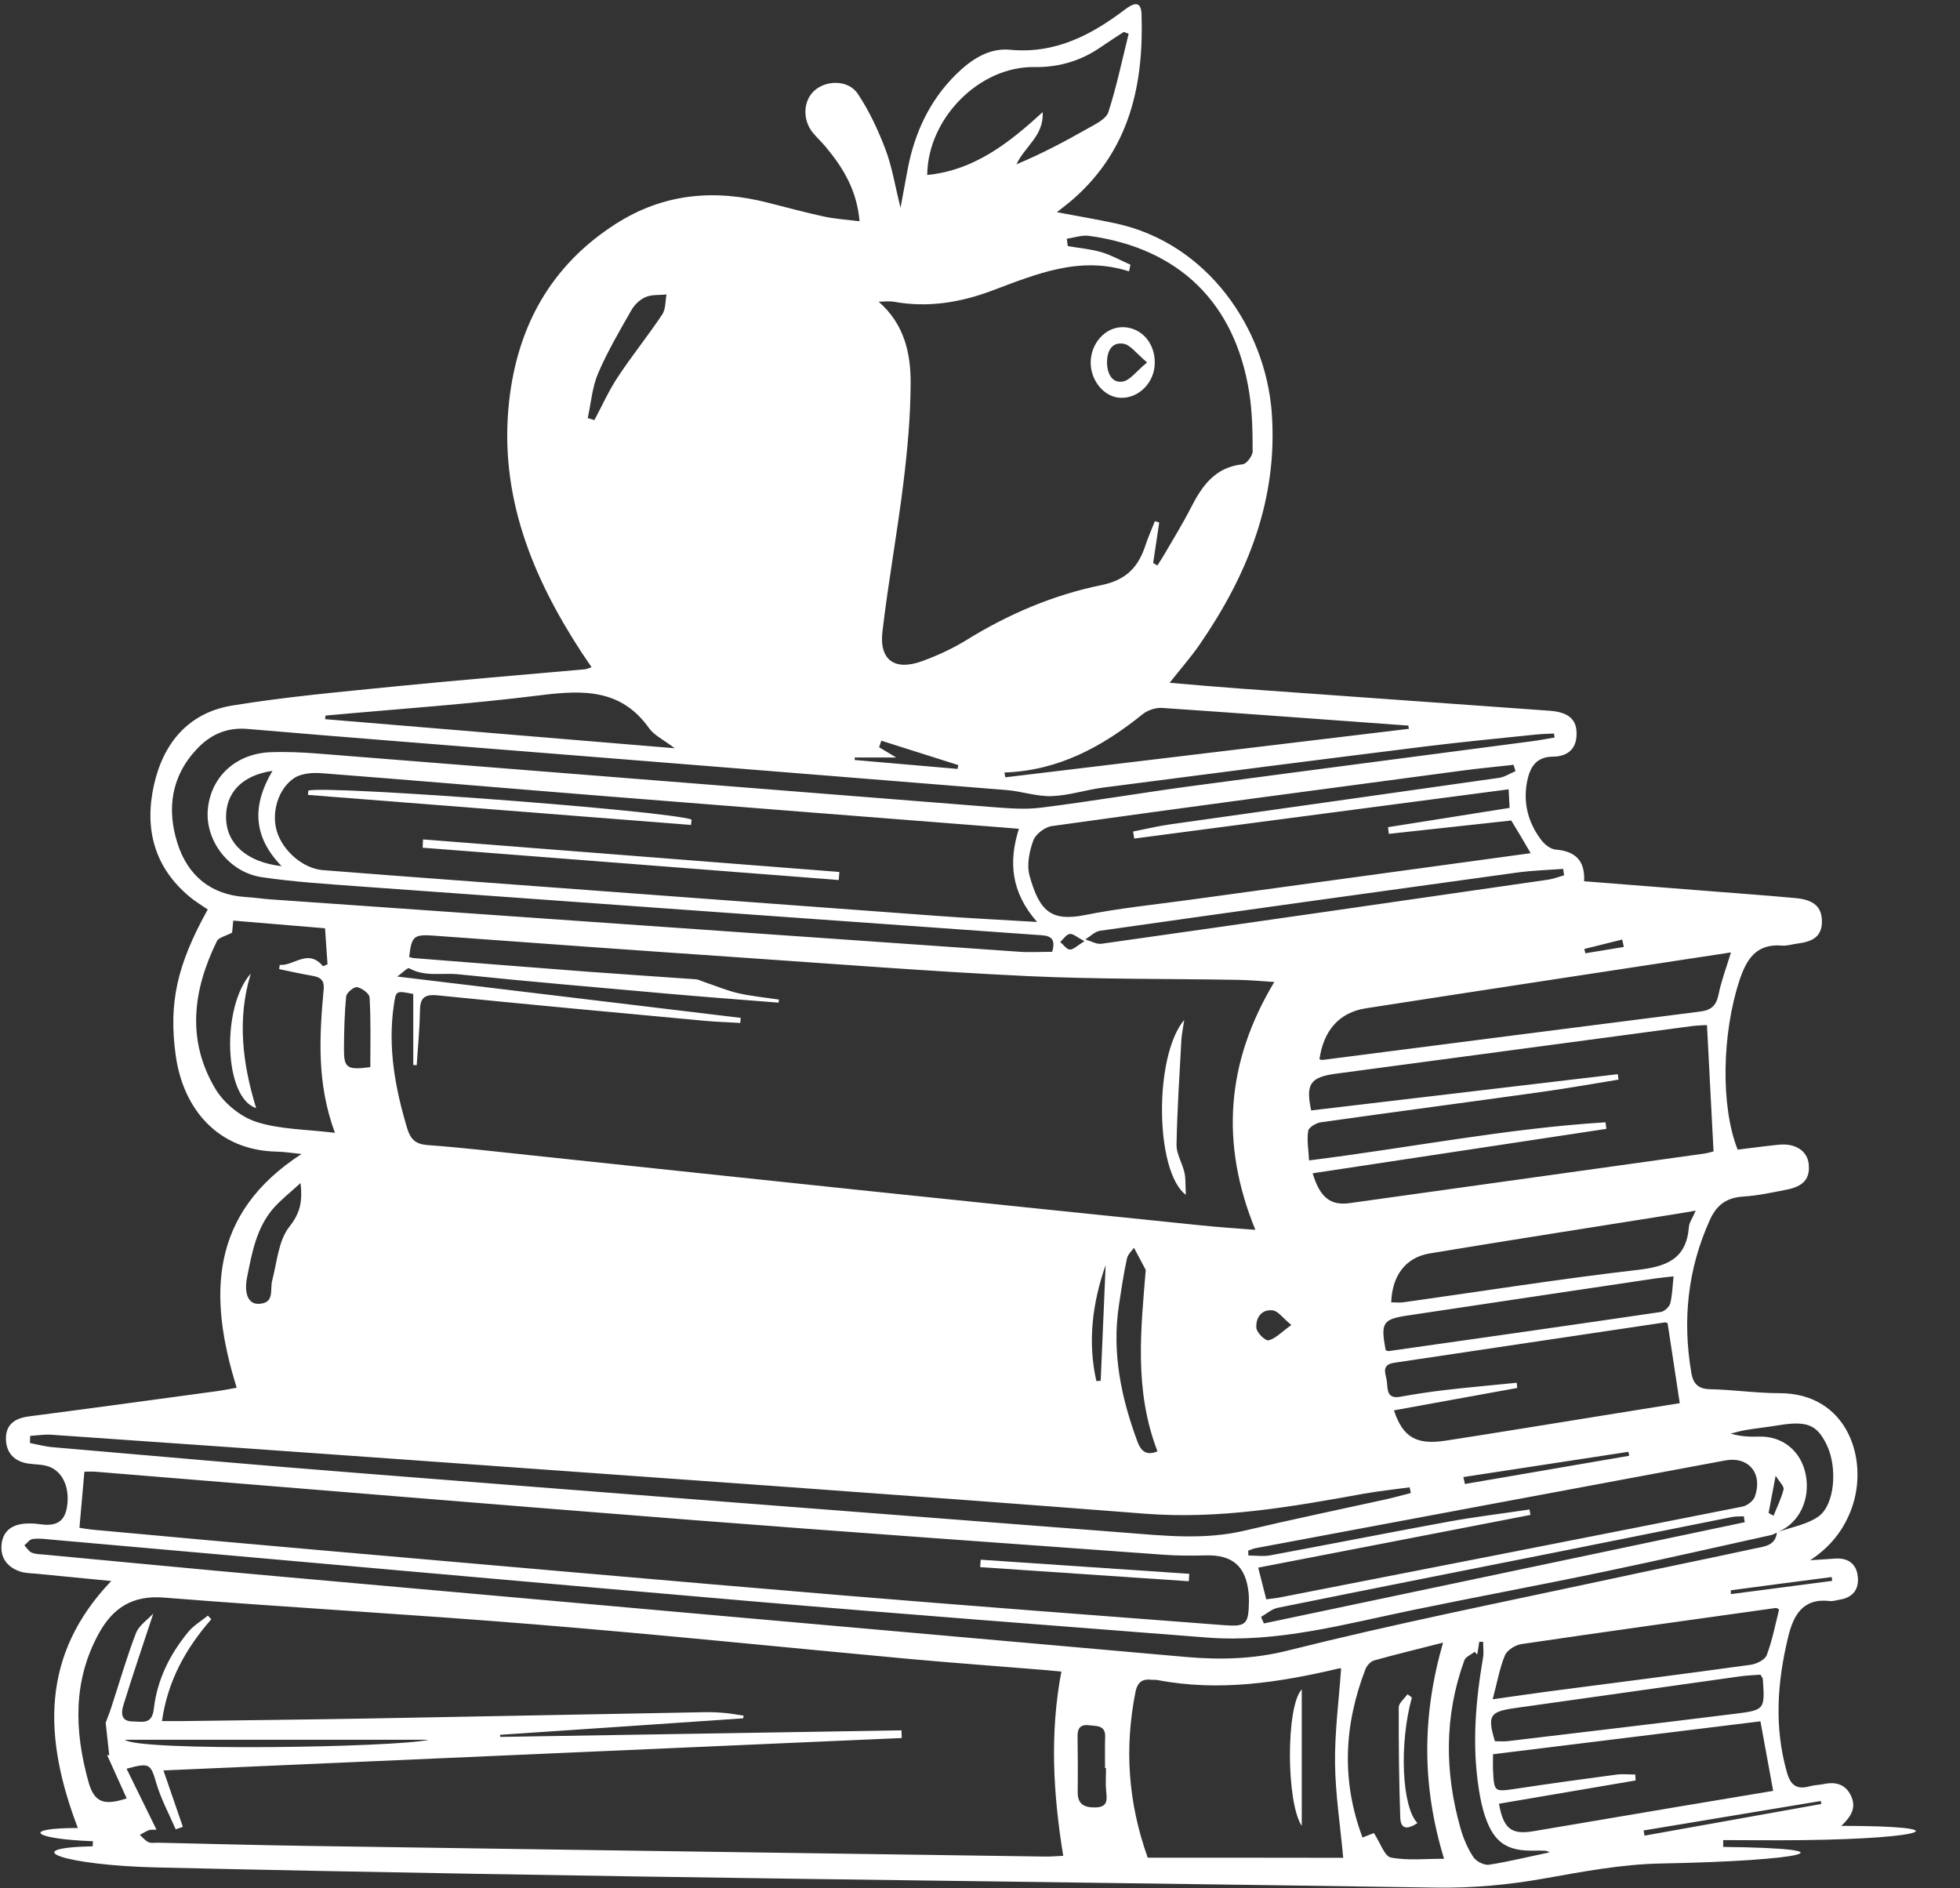<?xml version="1.0" encoding="UTF-8" standalone="no"?><svg xmlns="http://www.w3.org/2000/svg" xmlns:xlink="http://www.w3.org/1999/xlink" fill="#ffffff" height="1525.9" preserveAspectRatio="xMidYMid meet" version="1" viewBox="-1.5 -3.4 1584.1 1525.9" width="1584.1" zoomAndPan="magnify"><rect x="-1.5" y="-3.4" width="1584.1" height="1525.9" fill="#333333" stroke="none"/><g id="change1_1"><path d="M1486.7,1472.2c8.1-7.8,12.1-14.6,8-23.9c-4.3-9.6-12.3-12-22.2-9.9c-3.9,0.8-8,0.8-11.8,1.9c-10.3,2.8-15.2-1.3-18-11.4 c-10.4-36.6-7.8-73,1-109.3c4.2-17.5,11.8-31.7,33.7-29.1c2.5,0.3,5.3-0.7,7.9-1.1c10.6-1.7,15.8-8.3,14.7-18.6 c-1.1-10.5-7.9-15.4-18.6-14.6c-6.6,0.5-13.3,0.9-19.9,1.3c16.5-10.8,27.2-24.6,33.5-41.8c14.2-39-2.9-93.3-58.5-93.2 c-18.6,0-37.2-2.8-55.9-3.2c-9.5-0.2-13.6-4.3-15.1-13c-7.3-42.7-3.1-83.9,14.9-123.7c5.6-12.5,13.7-18.1,27.1-19 c11.5-0.7,22.9-3.2,34.2-5.4c14.6-2.7,19.9-9.1,18.6-21.1c-1.2-10.4-10.7-16.7-24-15.4c-11.3,1.1-22.6,2.7-33.4,4 c-14-35.3-12.5-94.1,1.3-136.3c5.8-17.7,13.7-30.4,34.8-28.6c3.9,0.3,7.9-1.1,11.9-1.6c10.9-1.4,20.3-4.5,20.1-18.2 c-0.1-11.4-6.5-17.3-21.4-18.6c-23.9-2.2-47.8-3.9-71.7-5.8c-32.7-2.6-65.4-5.1-99.1-7.8c0.9-17-7.4-24.3-22.9-25.6 c-4.2-0.3-9-4.1-11.7-7.7c-10.7-14.1-14.9-30.1-11.4-47.7c2.3-11.3,7.3-19.6,20.8-19.7c11.2-0.1,18.8-5.6,19.1-17.7 c0.4-12.4-6.5-18.3-21.8-19.4c-83.7-6-167.5-12-251.2-18c-18-1.3-35.9-2.9-55.9-4.6c9.1-11.5,17.3-20.8,24.2-30.8 c39-56.6,63.6-117.7,58.3-188.2C1021,262.3,975,193.2,900,177.1c-15-3.2-30.1-5.8-47.3-9c5.6-4.5,10.1-7.8,14.2-11.5 c44.7-39.8,56.1-91.9,54.2-148.6c-0.4-11.4-6.8-8.7-13.4-3.7c-27.5,20.8-56.5,36-93.1,32.5c-17-1.6-31.5,8.1-43.6,20.1 c-21.2,21-33.2,46.9-38.8,75.9c-1.8,9.6-3.6,19.2-5.9,31.8c-4.4-17.9-6.8-33-12-46.9c-5.9-15.6-13.1-31.1-22.3-45 C684.4,61,666.4,61,656.5,70c-8.9,8.2-9.5,23.5-1.1,33.8c3.4,4.1,7.3,7.7,10.7,11.8c14,16.8,25,35,27.1,59.8 c-10.7-1.3-19.9-1.9-28.8-3.8c-15.2-3.3-30.2-7.4-45.3-11.2c-43.3-11.1-84.4-7.5-122.9,17.1c-52.5,33.6-79.4,82.7-86.2,143.2 c-8.4,75.5,18.2,141.4,58.5,203.1c2.5,3.8,5.1,7.6,8.1,12c-3,1-4.2,1.6-5.5,1.7c-51.3,4.6-102.7,8.8-154,13.9 c-43.7,4.4-87.6,8.3-131,15.4c-35.2,5.8-55.6,30.2-63.2,64.3c-7.8,35.1,0.1,66.2,28.7,90.1c4.6,3.9,9.9,7,14.8,10.4 c-24.9,44.8-31.7,75.6-25.9,117.8c5.9,43.1,33.8,76.9,81.6,77.9c6.4,0.1,12.8,1.2,20.1,1.9c-74.4,48.2-75.5,114.9-52.4,188.9 c-5.7,1-10.9,2.1-16.2,2.8c-50.6,6.9-101.2,13.8-151.9,20.4c-11.4,1.5-18.7,6.7-18.4,18.5c0.3,11.2,6.9,17.9,18.1,19.6 c4.8,0.7,9.8,0.6,14.5,1.8c12.8,3.2,19.4,17.2,16.7,33.5c-2.3,13.8-11.3,15.3-22.7,13.6c-3.5-0.5-7.1-0.6-10.6-0.4 c-10.5,0.6-18.2,5.5-19.5,16.4c-1.3,11.1,4.5,18.8,14.9,22.3c4.1,1.4,8.7,1.4,13.1,1.8c20.1,2,40.2,3.9,60.6,5.9 c-57,59.7-55,126.1-27,199.6c-46.2,0-37.3,8.9,12.2,10.7c-0.1,1.4-0.1,2.7-0.2,4.1c-62.6,1.3-23,15.4,52.3,17.1 c344.7,8,689.5,11,1034.2,16.3c29.5,0.4,58.3-2.3,87.3-7.5c30.9-5.5,62.3-11.4,93.5-12c116.8-2.1,158.6-12.2,50.5-13.4 c0-1.8,0-3.7,0-5.5c21.7,0,43.3,0.3,65,0C1557.6,1482.5,1582.6,1472.2,1486.7,1472.2z M1426.4,1334.2c-1.4,3.8-8.2,7.1-12.9,7.8 c-54.5,7.5-109.2,14.5-163.8,21.6c-13.6,1.8-27.1,3.8-44.8,6.3c3.7-13.8,5.6-25.2,9.9-35.5c1.8-4.2,8.4-8.4,13.3-9.1 c68.5-10.1,137.1-19.6,205.7-29.2c0.7-0.1,1.5,0.7,2.6,1.2C1433.3,1309.6,1430.9,1322.3,1426.4,1334.2z M1320.2,1430.7 c-5.2,0-10.4-0.6-15.5,0.1c-27.3,3.6-54.6,7.4-81.8,11.5c-16.6,2.4-16.8,2.5-17.7-14.7c-0.2-3.9,0-7.9,0-13.3 c72.1-8.9,143.8-17.7,216.1-26.6c3.6,19.5,6.8,37.3,10.3,56.2c-27,4.5-54.5,9.1-82,13.7c-37.2,6.3-74.5,12.6-111.7,18.9 c-17.7,3-24.3-1.8-27.9-22.2c36.8-6.3,73.6-12.5,110.4-18.8C1320.3,1433.9,1320.2,1432.3,1320.2,1430.7z M1222.9,1377 c60.6-8.5,121.1-17.1,181.7-25.6c5.6-0.8,11.3-1,16.7-1.4c1.4,2.4,1.8,2.7,1.9,3.1c1.8,25,1.8,25.5-22.4,28.5 c-61.1,7.6-122.3,14.8-183.5,22.1c-3.5,0.4-7,0.1-10.6,0.1C1200.5,1383,1202.4,1379.9,1222.9,1377z M1478.9,1271.1 c0.1,1,0.3,2,0.4,3.1c-27.3,3.6-54.6,7.1-81.9,10.7c0-1,0-2.1,0-3.1C1424.5,1278.2,1451.7,1274.6,1478.9,1271.1z M1410,1152.2 c8.3-1.4,16.6-2.2,24.9-3.6c23.8-4,31.9-0.9,39.9,15.5c9,18.4,6.7,49-6.9,58.3c-9.2,6.3-21.4,8.4-32.3,12.2 c17-7,26.3-26.2,22.3-46.4c-3.8-19-18.7-31.1-37.6-30.6c-7.4,0.2-14.9,0-23-2.4C1401.5,1154.1,1405.7,1152.9,1410,1152.2z M1431.9,1221.6c-1.3-0.8-2.7-1.5-4-2.3c1.7-8.9,3.4-17.8,5.7-30.1c3.1,5.1,7,8.6,6.4,11.1 C1438.2,1207.6,1434.7,1214.5,1431.9,1221.6z M1392.7,1176.9c19.1-3.6,30.7,10.5,24.1,29.2c-1.3,3.6-6.3,7.4-10.2,8.1 c-124.6,24.7-249.2,49.1-373.8,73.4c-3.4,0.7-6.8,0.9-10.9,1.5c-2.2-8.7-4.3-16.7-6.5-25.6c74-14.3,147-28.4,220-42.6 c-0.2-1.5-0.5-2.9-0.7-4.4c-21.9,3.3-44,5.9-65.8,9.9c-48.1,8.8-96,18.3-144,27.2c-5.6,1-11.6,0.1-17.4,0.1 c-0.1-1.3-0.1-2.6-0.2-3.9c1.9-0.7,3.8-1.6,5.8-2C1139.5,1224.2,1266.1,1200.4,1392.7,1176.9z M1408.6,1226.8 c-129.5,27.3-259.1,54.5-388.6,81.8c-0.8-1.8-1.6-3.5-2.3-5.3c4.4-2.5,8.6-6.3,13.3-7.3c76.6-15.5,153.3-30.7,230-45.9 c45.7-9.1,91.4-18.4,137.2-27.5c3.2-0.6,6.5-0.4,9.7-0.6C1408.1,1223.6,1408.4,1225.2,1408.6,1226.8z M1007.9,1291.1 c-0.3,18-2.1,20.3-20.1,18.9c-103.6-7.9-207.3-15.7-310.8-24.3c-140.3-11.7-280.5-24.2-420.8-36.4c-61-5.3-122.1-10.9-183.1-16.5 c-3.9-0.4-7.8-1.1-10.4-1.5c1.4-15.5,2.6-29.6,4-45.3c0.7,0,4.9-0.3,9.1,0c159.8,13,319.6,26.3,479.5,38.8c128,10,256,19,384,28.3 c11.1,0.8,22.2,0.8,33.3,0.5c22-0.7,33,8.7,35.1,30.9C1007.9,1286.7,1007.9,1288.9,1007.9,1291.1z M1224.3,1114.1 c-19.1,1.9-38.2,3.6-57.2,5.8c-12.3,1.4-24.7,3.3-36.9,5.5c-11,2-10.1-6-10.8-12.3c-0.6-5.8-5.4-13.5,6.1-15.2 c72.9-10.8,145.7-21.8,218.6-32.6c0.8-0.1,1.7,0.5,2.2,0.7c3.2,21,6.4,41.9,9.8,64.6c-20.4,3.3-41.7,6.6-63,10.1 c-42.1,6.7-84.1,13.7-126.3,20.2c-23.6,3.6-34.5-2.8-41.7-24.5c33.3-6.1,66.5-12.1,99.6-18.1 C1224.7,1116.8,1224.5,1115.5,1224.3,1114.1z M1136.4,1059.7c66.7-10,133.3-20,200-29.9c4.2-0.6,8.5-1,14.7-1.7 c-0.9,8.3-1,15.3-2.7,21.9c-0.8,2.9-4.8,6.5-7.7,6.9c-73.3,10.8-146.6,21.2-219.9,31.6c-0.8,0.1-1.6-0.5-2.4-0.8 C1114.3,1065.4,1115.9,1062.8,1136.4,1059.7z M1315.2,1173.1c-44.2,7.6-88.5,15.2-132.7,22.8c-0.4-1.9-0.8-3.7-1.3-5.6 c44.5-6.8,88.9-13.6,133.4-20.4C1314.9,1170.9,1315,1172,1315.2,1173.1z M1363.5,988.1c-2,26.1-18.1,32.1-41.6,34.8 c-63.1,7.3-125.8,17.3-188.7,26.1c-3.4,0.5-6.9,0.1-10.3,0.1c0.7-21.4,11.5-36.2,30.9-39.5c65.7-10.9,131.5-21.1,197.3-31.6 c5.2-0.8,10.3-1.7,17.9-3C1366.5,980.9,1363.8,984.4,1363.5,988.1z M1375.8,928.9c-95.5,13.4-190.9,26.7-286.4,40 c-15.6,2.2-24.1-4.5-30-24.1c79.8-12.1,158.6-24,237.4-35.9c-0.2-1.8-0.5-3.6-0.7-5.3c-79.7,4.9-158.2,20.6-239.6,30.8 c-0.4-8.4-1.9-16.3-0.7-23.8c0.4-2.9,6.4-6.5,10.2-7c59.4-8.4,118.8-16.2,178.2-24.5c20.9-2.9,41.6-6.6,62.4-10 c-0.2-1.5-0.4-2.9-0.6-4.4c-82.6,9.8-165.2,19.5-247.8,29.3c-4.5-21.2-0.8-26.8,19.4-29.6c96-12.9,191.9-25.7,287.9-38.5 c4.4-0.6,8.8-0.7,12.6-0.9c1.8,34.1,3.5,67.4,5.3,102.1C1382.5,927.3,1379.2,928.4,1375.8,928.9z M1309.6,755.9c0.4,2,0.9,4,1.3,6 c-10.4,1.7-20.7,3.4-31.1,5.1c-0.3-1.2-0.5-2.3-0.8-3.5C1289.2,761,1299.4,758.4,1309.6,755.9z M1397.5,766.3 c-4,13-7.9,23.4-10.1,34.2c-1.8,8.8-5.9,12.5-14.8,13.6c-101.7,12.9-203.4,26-305.2,39.1c-0.8,0.1-1.7-0.3-2.5-0.5 c3.2-22.9,15.7-37.8,37.3-41.2C1200,796.3,1297.8,781.5,1397.5,766.3z M1261.9,698.8c0.2,1.7,0.5,3.5,0.7,5.2 c-4.3,1.2-8.4,2.9-12.8,3.5c-120.3,17.4-240.6,34.8-361,51.8c-4.1,0.6-8.7-2.2-13.1-3.5c3.9-2.4,7.7-6.4,11.9-7 c112.5-16,225-31.6,337.5-47.1C1237.2,700.1,1249.6,699.7,1261.9,698.8z M1013.1,990.5c-15.2-1.2-29.6-2.1-43.9-3.6 c-91.8-9.4-183.7-18.9-275.5-28.5c-89.2-9.3-178.3-18.9-267.5-28.3c-27.4-2.9-54.7-6.1-82.1-8.1c-9.7-0.7-13.8-4.6-16.5-13.5 c-9.8-32.6-15.8-65.5-10.8-99.6c1.7-11.8,1.6-11.8,15.7-9c0,18.9,0,38.2,0,57.4c0.9,0,1.9,0.1,2.8,0.1c0.9-14.6,2.4-29.2,2.6-43.7 c0.1-10.3,3.2-13.8,14.2-12.7c72,7.3,144.1,13.9,216.2,20.6c9.5,0.9,19,1.1,28.5,1.7c0.1-1.4,0.2-2.7,0.4-4.1 c-91.5-11-182.9-22-277.6-33.4c4.3-3.1,8.4-7.4,9.6-6.7c12.7,7.2,26.7,3.5,39.9,4.9c55.6,5.8,111.4,10.5,167.2,15.5 c30.5,2.7,61,5,91.5,7.4c0.1-0.8,0.1-1.7,0.2-2.5c-10.9-1.6-22-2.7-32.7-5.1c-9.2-2.1-18.1-5.9-27.1-8.9c-2.5-0.8-5-2.2-7.5-2.4 c-29.5-2.1-58.9-4-88.4-6.2c-46.4-3.5-92.9-7.3-139.3-10.9c-1.3-0.1-2.5-0.6-3.8-0.9c2-17.2,3.8-18.4,20.5-17.2 c81.9,6,163.8,11.9,245.8,17.5c77.5,5.3,155,11.4,232.5,15.1c57.2,2.7,114.5,2.1,171.8,3.1c9.6,0.2,19.2,1.1,28.6,1.7 C989.6,854.8,984.4,920.4,1013.1,990.5z M934,1169.5c-9.3,4-13.5-0.8-16-7.3c-13.3-35.7-21-72.2-15.2-110.5 c1.9-12.7,3.8-25.4,6.5-38c0.8-3.5,4.2-6.5,5.7-8.7c3.4,6.4,5.7,10.7,9.5,17.9C920.8,1069.2,914.7,1119.8,934,1169.5z M892.1,1018.9c-1.3,31.2-2.7,62.4-4,93.6c-1.2,0.1-2.3,0.1-3.5,0.2C877.4,1080.9,881.4,1049.7,892.1,1018.9z M855.4,757.9 c2.5-2.3,4.8-6.1,7.7-6.5c2.7-0.4,5.9,2.7,11.9,5.8c-6,3.7-9.1,7-11.9,6.8C860.4,763.8,858,760,855.4,757.9z M1027.2,1055.6 c4.2,0.5,7.8,5.9,15,11.8c-8.2,5.9-12.9,11.1-18.5,12.4c-2.5,0.6-9.6-6.3-9.8-10.1C1013.3,1061.7,1018,1054.5,1027.2,1055.6z M1235.6,686.1c-93.2,12.7-185.2,25.3-277.1,37.9c-27.7,3.8-55.7,6.6-83.1,12.1c-27.2,5.4-36.8-2.9-44.8-31.8 c-2.4-8.7-0.2-19.6,3-28.4c1.9-5.2,9.4-10.9,15-11.7c110.4-15.4,220.9-30.1,331.5-44.8c13.9-1.9,27.8-3.1,41.7-4.7 c0.5,1.7,1,3.4,1.6,5.1c-4.4,1.8-8.6,4.7-13.2,5.4c-88.8,12.7-177.7,25.1-266.5,37.7c-9.9,1.4-19.6,3.8-29.4,5.7 c0.3,1.9,0.6,3.8,0.9,5.7c100.3-13.2,200.7-26.4,302.6-39.8c0.3,5,0.5,9.6,0.8,15c-33.4,5.3-65.8,10.4-98.3,15.6 c0.2,1.8,0.5,3.6,0.7,5.4c33.1-3.6,66.2-7.2,98.9-10.8C1225.2,668.3,1230.1,676.6,1235.6,686.1z M226.1,696.6 c-28.1-3.2-44.3-18-44.9-38.5c-0.6-20.7,12.9-35,37.5-38.5C202.9,646.3,201.9,671.7,226.1,696.6z M222.2,668.2 c-4.4-14.8,0.9-34.1,14.2-42.9c5.9-3.8,15-4.4,22.5-3.8c76.6,5.9,153.1,12.5,229.7,18.6c107.1,8.6,214.2,16.9,321.3,25.3 c3.5,0.3,7,0.6,12.1,1c-8.5,26.7-6.4,51.3,14.7,75.3c-29.4-1.8-54.9-3-80.4-4.9c-129.3-9.5-258.6-19.1-387.9-28.7 c-36.3-2.7-72.6-5.4-108.9-8.3C243.5,698.6,226.9,684.2,222.2,668.2z M1136.7,583c0.2,0.9,0.3,1.8,0.5,2.6 c-108.7,13.1-217.5,26.1-326.2,39.2c-0.2-1.3-0.5-2.6-0.7-3.9c43.4-1.4,79-20.7,111.7-47.1c4-3.2,10.4-5.4,15.5-5.1 C1004,573.2,1070.3,578.2,1136.7,583z M834.5,50.8c19.8,0.3,37.6-5,53.8-16.2c6.1-4.2,12.3-8.2,18.5-12.2c1.3,0.5,2.6,1,3.9,1.5 c-5.3,21.2-9.7,42.6-16.4,63.3c-1.8,5.6-10.4,9.7-16.6,13.2c-18.6,10.6-37.6,20.6-57.7,29c6.8-14.6,22.3-23,21.2-42.2 c-27.1,24.9-55.4,47.1-93.3,50.8C748.3,92.4,789.9,50.1,834.5,50.8z M721.2,240.5c27.1,4.9,53.2,0.6,78.5-8.8 c35.9-13.4,71.2-28.7,111.3-15.8c0.4-1.8,0.8-3.6,1.1-5.4c-7.8-3.4-15.3-7.7-23.4-10.1c-8.8-2.6-18.1-3.3-27.2-4.9 c-0.3-2-0.5-4-0.8-6c6-0.8,12.2-3.1,18-2.3c72.6,10,117.9,54,129.4,126.4c2.5,15.7,2.8,31.8,2.8,47.7c0,3.7-4.9,10.2-8,10.5 c-22.2,2.3-32.7,17.2-41.8,34.9c-6.8,13.4-14.8,26.2-22.3,39.2c-1.5,2.6-3.3,5.1-4.9,7.7c-1.1-0.7-2.3-1.3-3.4-2 c1.6-10.9,3.3-21.8,4.9-32.7c-1.2-0.4-2.3-0.8-3.5-1.1c-2.6,6.6-5.5,13-7.7,19.7c-5.8,17.6-15.6,27.9-35.7,32 c-38.7,7.9-75,23.4-108.8,44.3c-11.2,6.9-23.5,12.6-35.9,17.1c-22.1,8.1-34.8-0.8-32.1-23.8c4.7-40.1,12-79.9,16.9-119.9 c3.3-26.8,5.8-53.9,5.9-80.9c0.1-24.2-5.1-47.8-25.9-65.9C713.1,240.4,717.3,239.8,721.2,240.5z M689.3,608.8c10.8,0,21.6,0,33.6,0 c-5.2-3.1-9.6-5.7-13.9-8.3c0.6-1.8,1.2-3.5,1.8-5.3c20.7,6.6,41.5,13.1,62.2,19.7c-0.2,1-0.4,2.1-0.6,3.1 c-27.7-2.4-55.4-4.8-83.1-7.2C689.3,610.2,689.3,609.5,689.3,608.8z M473.5,334.5c2.7-12.1,3.6-25,8.4-36.2 c7.6-17.7,17.4-34.4,27-51.2c2.5-4.4,7-8.6,11.6-10.5c4.9-2.1,11.1-1.4,16.7-2c-1.1,5.5-0.6,11.9-3.5,16.2 c-11.5,17.2-24.6,33.4-36,50.7c-7.2,10.9-12.6,23-18.8,34.6C477.1,335.5,475.3,335,473.5,334.5z M261.6,574.9 c57.9-5.3,115.9-9.2,173.5-16.4c34.3-4.3,65.3-5.4,88,26.6c4.1,5.8,11.6,9.2,20.7,16.2c-96.7-8-189.6-15.8-282.6-23.5 C261.3,576.9,261.5,575.9,261.6,574.9z M142,678.3c-8.9-27.8-5.2-54.6,16-76.8c10.9-11.4,23.9-17.2,40.5-15.8 c83.2,7.1,166.5,13.5,249.7,20.2c121.3,9.7,242.6,19.4,363.9,29.2c12.2,1,24.4,5.3,36.4,4.9c13.9-0.5,27.6-5.1,41.5-6.9 c86.7-11.3,173.4-22.4,260.1-33.2c29.9-3.7,60-6.6,90-9.7c4.7-0.5,9.5-0.5,14.3-0.8c0.2,1.1,0.4,2.1,0.6,3.2c-6,1-12,2.2-18.1,3 c-92.4,12.2-184.8,24.1-277.1,36.5c-40,5.4-79.8,12.2-119.8,17.2c-13.1,1.7-26.6,0.5-39.9-0.5c-181.5-14.3-363.1-28.8-544.6-43.2 c-12.8-1-25.8-1.6-38.6-1.1c-28.3,1.2-48.5,20.5-50.5,47c-1.8,24.9,17.3,50.1,43.7,54c26.3,3.9,53,5.5,79.5,7.5 c182.1,13.2,364.1,26.1,546.2,39.1c8.3,0.6,17.1,0,13.1,13.7c-9.1,0-18.3,0.6-27.4-0.1c-201.6-14-403.2-28.2-604.8-42.3 c-6.6-0.5-13.2-1.5-19.9-1.9C168.7,719.7,150.2,704,142,678.3z M297.8,859c-18.9,2.5-21.4,0.8-21.3-14.9 c0.1-14.1,0.4-28.3,1.8-42.3c0.3-2.9,6.3-7.9,8.8-7.4c3.9,0.7,10,5.2,10.1,8.3C298.3,821.5,297.8,840.4,297.8,859z M205.5,903.2 c-12.7-4.1-26-15.1-32.9-26.6c-23.5-39.3-18.2-79.9,1.2-119.4c1.4-3,6.9-4,12.3-6.9c0.1-1.1,0.5-4.9,0.9-9.7 c24.5,2.1,48.7,4.1,74.2,6.2c0.7,10.1,1.3,19.6,2,29.1c-1.2,0.5-2.4,1-3.6,1.6c-12.2-14.6-23.3-0.2-35-1.1 c-0.2,1.1-0.3,2.3-0.5,3.4c8.8,1.8,17.5,3.8,26.3,5.3c6.6,1.1,10.4,3.1,9.7,11c-3.5,38.1-5.7,76.1,9.1,116 C245.5,909.2,224.5,909.4,205.5,903.2z M198.3,1028.3c3.9-19.5,7.5-39.3,21-55c6.1-7,13.6-12.8,22.1-20.6 c1.8,15.6-0.6,24.6-9.1,35.4c-8.8,11.2-9.9,28.5-13.8,43.3c-2,7.5,2.3,18.4-10.8,18.9C199.1,1050.7,195.5,1041.9,198.3,1028.3z M41.4,1166.2c-6.3-0.5-12.4-2.2-18.7-3.4c0.1-1.9,0.1-3.9,0.2-5.8c5.7-0.3,11.5-1.3,17.2-0.9c94.8,6.6,189.6,13.2,284.4,20 c199.7,14.4,399.5,28.2,599.2,43.8c60.3,4.7,118.4-5.5,176.8-16.1c12.4-2.2,24.9-3.5,37.3-5.2c0.3,1.5,0.6,3.1,1,4.6 c-6.9,1.7-13.7,3.7-20.6,5.2c-37.6,8.3-75.4,16.1-112.9,25c-33.2,8-66.3,4.3-99.4,1.7c-203.6-15.7-407.3-31.4-610.9-47.5 C210.4,1181,125.9,1173.5,41.4,1166.2z M843.3,1497c-72.4-1-144.8-2.1-217.2-3.1c-126.1-1.8-252.3-3.6-378.4-5.5 c-40.4-0.6-80.8-1.7-121.2-2.6c-2.7-0.1-5.7,0.6-7.9-0.4c-2.7-1.2-4.8-3.9-7.1-5.9c2.4-1.3,4.7-2.8,7.2-3.8 c1.5-0.6,3.3-0.3,6.3-0.4c-8.6-17.5-16.3-33.2-24.2-49.3c18.9-5.1,19.4-4,24.1,11.9c3.8,12.8,10.3,24.8,15.6,37.1 c1.9-0.7,3.9-1.3,5.8-2c-5.3-15.4-10.6-30.8-15.7-45.6c199.6-8.8,398.1-17.5,596.7-26.2c-0.1-2.1-0.1-4.1-0.2-6.2 c-108.1,1.8-216.2,3.5-324.3,5.3c0-0.6-0.1-1.1-0.1-1.7c65.5-4.4,130.9-8.8,196.4-13.3c0.1-0.7,0.3-1.5,0.4-2.2 c-5.6-0.8-11.2-1.9-16.8-2.3c-6.2-0.5-12.4-0.6-18.6-0.4c-88.8,1.6-177.7,3.4-266.5,5c-50.2,0.9-100.4,1.4-150.6,2.1 c-5.3,0.1-10.5,0-17.6,0c4.7-32.8,19.4-58.9,39.9-82.3c-0.9-1-1.8-1.9-2.8-2.9c-5.3,4.3-11.5,7.9-15.8,13.1 c-15,18.2-25.3,38.9-27.9,62.4c-1.5,13-9.7,10-17.2,10c-10.1-0.1-9-7.8-7.3-13.4c7.5-24.4,15.8-48.5,24.1-73.8 c-4.7,5.1-11.6,9.6-14,15.8c-7.6,19.7-13.4,40.1-20,60.2c-1.6,4.9-3.6,9.7-4.5,12.3c1.1,9.8,2,18.1,2.9,26.4 c-0.6-0.2-1.2-0.3-1.8-0.5c5.3,11.7,10.5,23.4,15.9,35.2c-18.5,6-26.3,3.4-31-13.7c-11.3-40.9-12.7-81.6,8.8-120.2 c11.2-20.1,27-30.4,52.2-28.4c100,8,200.2,13.5,300.2,21.7c100.9,8.2,201.6,18.6,302.4,27.9c36.3,3.3,72.6,5.9,108.9,8.9 c4.3,0.4,8.7,0.8,13.9,1.3c-9.4,49.8-6.7,98.6,1.5,148.9C852.5,1496.6,847.9,1497.1,843.3,1497z M99.4,1402.6 c82.8,0,165.5,0,245.7,0C318.6,1408.9,110.4,1412.1,99.4,1402.6z M883.7,1457.3c-9.2,0.1-14.3-2.7-14.2-12.6c0.2-15,0.1-30-0.1-45 c-0.1-6.8,2.7-9.7,9.6-8.8c6.1,0.8,13-0.1,12.7,9.4c-0.3,8.4-0.1,16.8-0.1,25.2c0.3,0,0.6,0,0.8,0c0,6.2-0.5,12.4,0.1,18.5 C893.2,1451,894.1,1457.1,883.7,1457.3z M926.1,1497.9c-16.1-45.2-18.8-89.1-9.9-133.9c1.5-7.6,5.3-10.8,12.8-9.9 c1.8,0.2,3.6-0.1,5.3,0.3c49.5,9.4,98,2,146.2-9.4c1.2-0.3,2.5,0.1,1.9,0.1c-1.8,25.7-5.2,51.2-4.9,76.6c0.3,25,4.2,49.9,6.6,76.3 C1033.3,1497.9,979.8,1497.9,926.1,1497.9z M1122.7,1497.8c-5.2-1-8.6-11.9-13.8-19.8c-0.8,0.3-4.7,1.8-9.2,3.6 c-17.3-46-14.9-91.2,2.4-136.1c1.1-2.9,4.2-6.2,7-7c17.8-5,35.8-9.3,55.7-14.4c-17.2,59.6-17.1,116.1,0.8,174.7 C1150.9,1498.7,1136.4,1500.4,1122.7,1497.8z M1039.8,1330.4c-28.1,7.1-55,7.7-82.7,5.3c-245.6-21.6-491.1-43.5-736.7-65.4 c-61.9-5.5-123.8-11.5-185.7-17.3c-3.5-0.3-7.3-0.3-10.5-1.6c-2.4-1-4-3.8-6-5.9c2.2-1.8,4.2-4.8,6.6-5.1c4.8-0.7,9.7-0.1,14.6,0.4 c188.9,16.6,377.8,33.7,566.8,49.9c122.6,10.5,245.3,19.7,367.9,29.3c56.7,4.4,110.9-10.8,165.6-22.1 c51.7-10.7,103.6-20.3,155.2-31.1c45.1-9.4,90-19.7,134.9-29.6c1.7-0.4,3.2-1.3,4.8-2c-1.2,10.8-10.5,11.2-17.8,12.8 c-39.4,8.6-79.1,16.5-118.5,25.1C1212.1,1291.6,1125.5,1308.9,1039.8,1330.4z M1202,1503.6c-4,0.6-10.4-2.7-12.7-6.2 c-4.6-6.9-8-14.9-10.3-22.9c-13-45.6-13.3-91.1,3-136.1c1.1-2.9,5.5-4.6,8.4-6.9c0.7,0.8,1.3,1.5,2,2.3c0.6-3.5,1.1-6.9,1.7-10.4 c1,0,2,0.1,3.1,0.1c0,4.3,0.6,8.6-0.1,12.8c-6,35.2-9,70.5-3.4,106.1c1.2,7.9,2.8,15.8,5.5,23.3c7,20.1,17.7,27,39.1,26.5 c3.1-0.1,6.2,0,9.3,0.1c0.8,0,1.5,0.5,3.4,1.3C1233.9,1497.1,1218.1,1501.1,1202,1503.6z M1327.6,1480.1c-0.2-1.4-0.5-2.8-0.7-4.2 c47.7-7.9,95.4-15.9,143.2-23.8c0.1,0.8,0.3,1.6,0.4,2.4C1422.8,1463,1375.2,1471.6,1327.6,1480.1z"/><path d="M949.4,921.6c0.5-28.1,2.4-56.3,3.9-84.4c0.2-4.3,1.2-8.6,2.3-16.3c-24.5,28.8-23.8,122.4,1.3,141.3 c-0.4-7.8,0-13-1.1-17.9C954.1,936.6,949.2,929.1,949.4,921.6z"/><path d="M904.3,318.1c14.8,0.4,27.4-12.5,27.5-28.2c0.2-16.5-11.3-29.1-26.4-28.9c-13.8,0.2-25.4,13.2-25.4,28.8 C880.1,304.7,891.3,317.8,904.3,318.1z M906.6,274.4c5.7,1,10.4,8,19,15.1c-8.8,7.2-13.8,14.6-19.9,15.5c-8.7,1.3-12.4-7-12.5-15.2 C893.1,281,896.7,272.7,906.6,274.4z"/><path d="M790.7,1263.1c56.2,3.8,112.4,7.6,168.6,11.4c0.1-2,0.3-4,0.4-6c-56.2-3.8-112.4-7.6-168.6-11.4 C791,1259,790.8,1261,790.7,1263.1z"/><path d="M340.1,681.7c112.1,8.7,224.2,17.4,336.3,26.1c0.2-2.2,0.3-4.4,0.5-6.5c-112.2-8.8-224.3-17.5-336.5-26.3 C340.3,677.3,340.2,679.5,340.1,681.7z"/><path d="M557.4,658.9c-21-7.2-293.4-27.7-309.7-23.4c-0.1,1.2-0.2,2.3-0.3,3.5c103.2,8.1,206.4,16.2,309.6,24.3 C557.1,661.8,557.3,660.4,557.4,658.9z"/><path d="M1050.6,1472.2c0-36.3,0-73.4,0-110.3C1037.7,1375.6,1038,1453.4,1050.6,1472.2z"/><path d="M201.2,783.4c-23.9,26.8-21.9,100.4,4.3,108.7C194.3,855.5,190.1,819.6,201.2,783.4z"/><path d="M1139.6,1368.5c-1.2-0.9-2.3-1.8-3.5-2.7c-2.5,3.5-7.1,7.1-7.1,10.6c-0.1,29.6,0.2,59.3,1.2,88.9 c0.3,9.3,5.2,10.4,13.9,4.6C1131.5,1457.1,1129.2,1405.9,1139.6,1368.5z"/></g></svg>